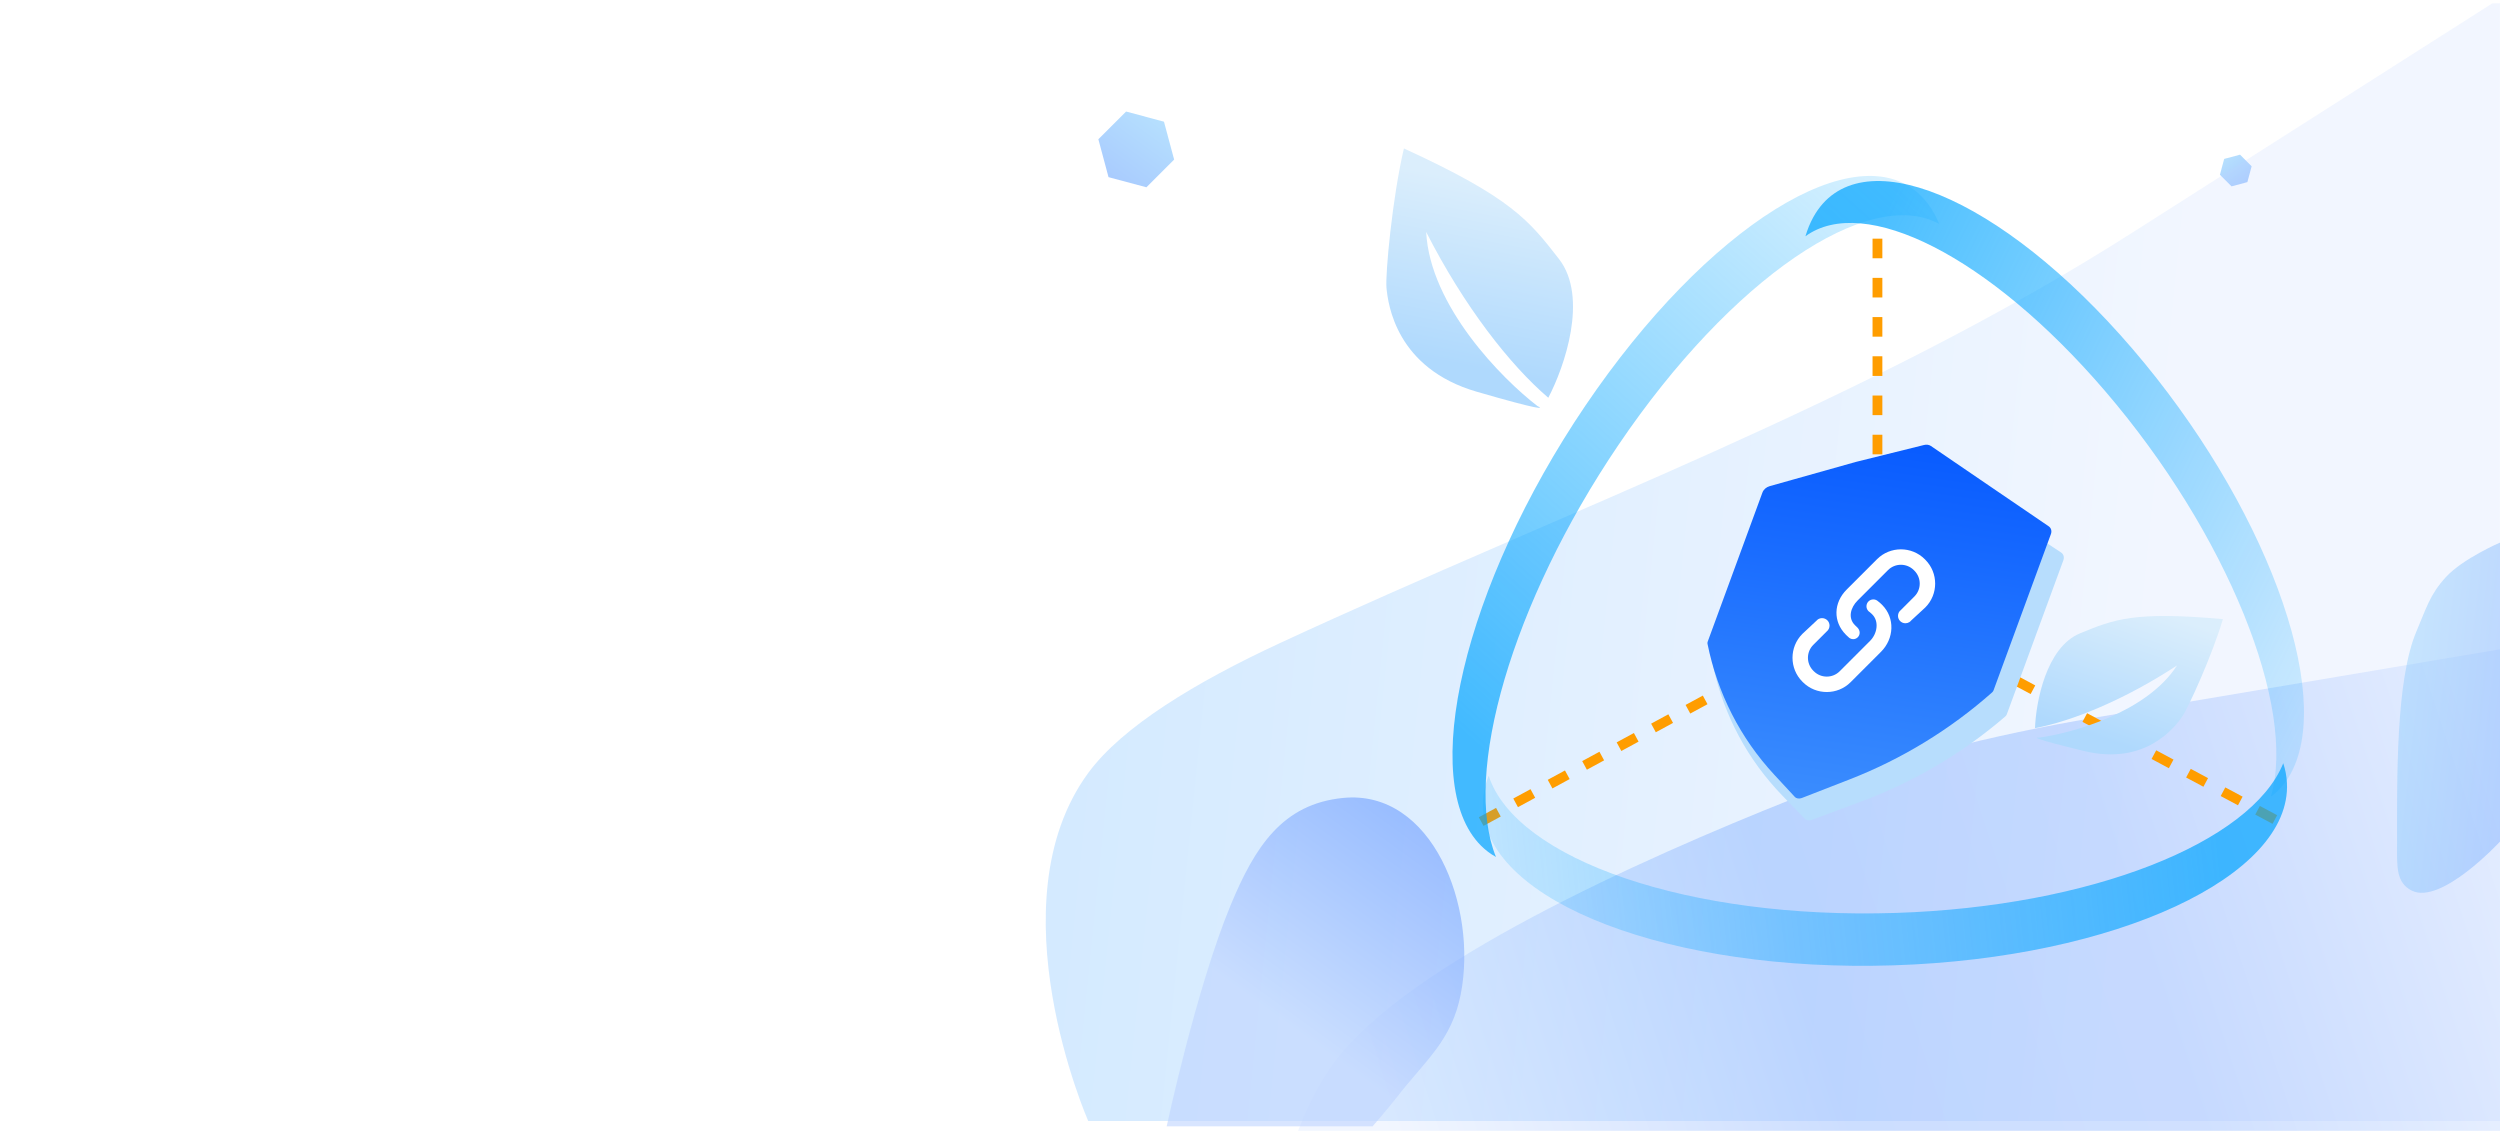 <svg width="255" height="116" viewBox="0 0 255 116" fill="none" xmlns="http://www.w3.org/2000/svg">
<g id="&#231;&#168;&#179;&#229;&#174;&#154;&#232;&#191;&#158;&#230;&#142;&#165;" clip-path="url(#clip0_2216_18812)">
<path id="Polygon 51" d="M119.762 16.276L116.933 19.104L113.069 18.069L112.034 14.205L114.863 11.377L118.726 12.412L119.762 16.276Z" fill="url(#paint0_linear_2216_18812)" fill-opacity="0.6"/>
<path id="Polygon 52" d="M226.433 17.826L227.617 19.009L229.233 18.576L229.666 16.959L228.483 15.776L226.866 16.209L226.433 17.826Z" fill="url(#paint1_linear_2216_18812)" fill-opacity="0.6"/>
<path id="Vector 5595" opacity="0.2" d="M110.999 78.842C101.245 92.157 110.999 114.342 110.999 114.342H254.999L254.999 -0.158L217.458 23.753C190.329 41.033 159.791 52.038 130.61 65.568C121.907 69.603 114.443 74.141 110.999 78.842Z" fill="url(#paint2_linear_2216_18812)"/>
<path id="Vector 5598" opacity="0.2" d="M136.123 108.342C126.369 121.657 128.123 149.842 128.123 149.842H272.123V63.342L213.736 73.188C203.262 74.954 192.93 77.486 183.058 81.406C167.19 87.706 143.411 98.393 136.123 108.342Z" fill="url(#paint3_linear_2216_18812)"/>
<g id="Vector 5596" filter="url(#filter0_b_2216_18812)">
<path d="M125.5 92.389C122.006 100.842 119 114.889 119 114.889H140C140 114.889 141.564 113.093 142.5 111.889C145.461 108.083 148.078 106.123 149 101.389C150.741 92.449 146.064 80.493 137 81.389C130.815 82.001 128 86.342 125.5 92.389Z" fill="url(#paint4_linear_2216_18812)" fill-opacity="0.6"/>
</g>
<g id="Vector 5597" filter="url(#filter1_b_2216_18812)">
<path d="M249.5 58.842C251.229 56.973 255 55.342 255 55.342V85.842C255 85.842 249 92.342 246 90.842C244.39 90.037 244.5 88.342 244.5 86.342C244.5 79.342 244.355 69.342 246.5 64.342C247.465 62.093 247.839 60.638 249.5 58.842Z" fill="url(#paint5_linear_2216_18812)" fill-opacity="0.4"/>
</g>
<path id="Vector 5627" d="M191.5 24.342V61.842M191.5 61.842L151 83.842M191.5 61.842L232.5 83.842" stroke="#FF9D00" stroke-dasharray="2 2"/>
<g id="Group 1321315497">
<g id="Vector 5618" filter="url(#filter2_i_2216_18812)">
<path d="M159.014 24.673C162.056 28.584 159.555 35.74 157.925 38.83C153.989 35.461 149.318 29.48 145.47 21.92C145.853 29.461 153.198 36.901 156.824 39.678C157.502 39.986 157.214 40.125 150.635 38.217C142.411 35.833 141.581 29.297 141.421 27.616C141.292 26.255 142.01 18.442 143.2 13.401C154.149 18.418 155.962 20.749 158.989 24.641L159.014 24.673Z" fill="url(#paint6_linear_2216_18812)"/>
</g>
<g id="Vector 5619" filter="url(#filter3_i_2216_18812)">
<path d="M212.163 62.859C208.707 64.278 207.661 69.897 207.57 72.53C211.408 71.801 216.706 69.639 222.057 66.134C218.981 70.924 211.385 73.039 207.972 73.498C207.413 73.445 207.55 73.644 212.569 74.862C218.844 76.384 221.837 72.418 222.571 71.379C223.166 70.537 225.625 65.155 226.736 61.411C217.691 60.59 215.631 61.435 212.192 62.847L212.163 62.859Z" fill="url(#paint7_linear_2216_18812)"/>
</g>
<g id="Frame 1321320011" filter="url(#filter4_i_2216_18812)">
<path id="Vector 3154" d="M174.771 64.882L180.276 49.887C180.388 49.58 180.676 49.327 181.016 49.236L189.985 46.838L197.118 45.158C197.366 45.1 197.61 45.135 197.792 45.255L203.041 48.71L210.225 53.433C210.485 53.604 210.577 53.919 210.461 54.236L204.692 69.949C204.664 70.027 204.611 70.101 204.542 70.16C200.237 73.87 195.25 76.82 189.929 78.802L184.796 80.715C184.531 80.814 184.255 80.769 184.093 80.602L181.809 78.244C178.276 74.595 175.864 70.104 174.753 65.105C174.737 65.034 174.743 64.957 174.771 64.882Z" fill="#B7DDFD"/>
<path id="Vector 3153" d="M174.185 62.532L179.769 47.32C179.88 47.018 180.162 46.768 180.496 46.674L189.287 44.202L196.254 42.471C196.51 42.408 196.764 42.444 196.95 42.571L202.013 46.026L208.965 50.764C209.218 50.936 209.307 51.248 209.192 51.561L203.34 67.5C203.312 67.577 203.262 67.649 203.195 67.707C198.939 71.483 193.982 74.511 188.67 76.578L183.784 78.48C183.514 78.585 183.231 78.539 183.069 78.365L180.971 76.1C177.51 72.365 175.183 67.802 174.165 62.751C174.151 62.681 174.158 62.606 174.185 62.532Z" fill="url(#paint8_linear_2216_18812)"/>
<g id="&#233;&#147;&#190;&#230;&#142;&#165; 1">
<path id="Vector" d="M191.919 58.723C191.808 58.612 191.689 58.511 191.566 58.418L191.566 58.419C191.44 58.297 191.269 58.223 191.08 58.223C190.693 58.223 190.379 58.537 190.379 58.924C190.379 59.095 190.441 59.252 190.543 59.374C190.543 59.374 190.543 59.374 190.543 59.374C190.592 59.432 190.65 59.483 190.716 59.523C190.782 59.577 190.847 59.631 190.907 59.692L190.965 59.749C191.692 60.475 191.475 61.725 190.748 62.452L187.648 65.552C186.921 66.278 185.74 66.278 185.013 65.552L184.955 65.494C184.228 64.767 184.228 63.585 184.955 62.86L186.325 61.491C186.5 61.351 186.613 61.136 186.613 60.894C186.613 60.473 186.272 60.133 185.852 60.133C185.693 60.133 185.546 60.181 185.424 60.264C185.423 60.263 185.423 60.263 185.423 60.262L185.408 60.275C185.354 60.314 185.305 60.36 185.263 60.411L183.84 61.743C182.501 63.082 182.501 65.272 183.84 66.609L183.897 66.667C185.236 68.004 187.425 68.004 188.763 66.667L191.863 63.566C193.199 62.228 193.312 60.117 191.976 58.78L191.919 58.723Z" fill="white"/>
<path id="Vector_2" d="M196.383 54.177L196.325 54.119C194.987 52.781 192.798 52.781 191.459 54.119L188.36 57.219C187.021 58.558 186.948 60.49 188.286 61.829L188.343 61.885C188.404 61.946 188.467 62.003 188.531 62.058C188.578 62.11 188.632 62.155 188.693 62.19C188.694 62.19 188.694 62.191 188.695 62.191L188.695 62.191C188.792 62.247 188.904 62.279 189.024 62.279C189.39 62.279 189.686 61.982 189.686 61.617C189.686 61.514 189.662 61.416 189.62 61.329C189.533 61.133 189.369 61.013 189.256 60.9L189.199 60.844C188.472 60.117 188.748 59.061 189.475 58.335L192.576 55.235C193.301 54.508 194.483 54.508 195.21 55.235L195.267 55.292C195.994 56.019 195.994 57.201 195.267 57.927L193.902 59.293C193.716 59.431 193.596 59.652 193.596 59.901C193.596 60.318 193.934 60.656 194.351 60.656C194.496 60.656 194.632 60.615 194.747 60.544C194.748 60.545 194.749 60.547 194.75 60.548L194.771 60.529C194.836 60.485 194.894 60.431 194.943 60.37L196.382 59.042C197.721 57.704 197.721 55.515 196.383 54.177Z" fill="white"/>
</g>
</g>
<g id="Group 1321315509">
<g id="Subtract" filter="url(#filter5_b_2216_18812)">
<path fill-rule="evenodd" clip-rule="evenodd" d="M232.894 77.85C229.624 85.934 213.297 92.481 193.34 93.12C172.307 93.794 154.638 87.668 151.846 79.137C151.405 80.227 151.202 81.344 151.258 82.479C151.735 92.033 170.481 99.19 193.127 98.465C215.774 97.739 233.746 89.406 233.269 79.853C233.235 79.172 233.108 78.504 232.894 77.85Z" fill="url(#paint9_linear_2216_18812)" fill-opacity="0.7"/>
</g>
</g>
<g id="Group 1321315508">
<g id="Subtract_2" filter="url(#filter6_b_2216_18812)">
<path fill-rule="evenodd" clip-rule="evenodd" d="M184.154 24.1C190.117 19.75 202.848 26.054 214.699 39.863C227.191 54.419 234.311 72.193 231.624 81.27C232.428 80.684 233.109 79.903 233.648 78.922C238.187 70.66 230.964 51.258 217.515 35.587C204.067 19.916 189.485 13.91 184.946 22.172C184.623 22.76 184.36 23.405 184.154 24.1Z" fill="url(#paint10_linear_2216_18812)" fill-opacity="0.7"/>
</g>
</g>
<g id="Subtract_3" filter="url(#filter7_b_2216_18812)">
<path fill-rule="evenodd" clip-rule="evenodd" d="M152.591 87.412C149.167 79.034 154.164 61.509 165.085 45.379C176.595 28.376 190.637 18.904 197.798 22.843C197.337 21.713 196.722 20.75 195.948 19.978C189.433 13.487 174.106 23.065 161.713 41.37C149.321 59.675 144.556 79.777 151.07 86.268C151.534 86.73 152.042 87.11 152.591 87.412Z" fill="url(#paint11_linear_2216_18812)" fill-opacity="0.7"/>
</g>
</g>
</g>
<defs>
<filter id="filter0_b_2216_18812" x="117" y="79.342" width="34.359" height="37.547" filterUnits="userSpaceOnUse" color-interpolation-filters="sRGB">
<feFlood flood-opacity="0" result="BackgroundImageFix"/>
<feGaussianBlur in="BackgroundImageFix" stdDeviation="1"/>
<feComposite in2="SourceAlpha" operator="in" result="effect1_backgroundBlur_2216_18812"/>
<feBlend mode="normal" in="SourceGraphic" in2="effect1_backgroundBlur_2216_18812" result="shape"/>
</filter>
<filter id="filter1_b_2216_18812" x="241.498" y="52.342" width="16.502" height="41.725" filterUnits="userSpaceOnUse" color-interpolation-filters="sRGB">
<feFlood flood-opacity="0" result="BackgroundImageFix"/>
<feGaussianBlur in="BackgroundImageFix" stdDeviation="1.5"/>
<feComposite in2="SourceAlpha" operator="in" result="effect1_backgroundBlur_2216_18812"/>
<feBlend mode="normal" in="SourceGraphic" in2="effect1_backgroundBlur_2216_18812" result="shape"/>
</filter>
<filter id="filter2_i_2216_18812" x="141.406" y="13.4" width="19.041" height="28.202" filterUnits="userSpaceOnUse" color-interpolation-filters="sRGB">
<feFlood flood-opacity="0" result="BackgroundImageFix"/>
<feBlend mode="normal" in="SourceGraphic" in2="BackgroundImageFix" result="shape"/>
<feColorMatrix in="SourceAlpha" type="matrix" values="0 0 0 0 0 0 0 0 0 0 0 0 0 0 0 0 0 0 127 0" result="hardAlpha"/>
<feOffset dy="1.741"/>
<feGaussianBlur stdDeviation="2.612"/>
<feComposite in2="hardAlpha" operator="arithmetic" k2="-1" k3="1"/>
<feColorMatrix type="matrix" values="0 0 0 0 0.514 0 0 0 0 0.784 0 0 0 0 1 0 0 0 1 0"/>
<feBlend mode="normal" in2="shape" result="effect1_innerShadow_2216_18812"/>
</filter>
<filter id="filter3_i_2216_18812" x="207.57" y="61.088" width="19.166" height="15.858" filterUnits="userSpaceOnUse" color-interpolation-filters="sRGB">
<feFlood flood-opacity="0" result="BackgroundImageFix"/>
<feBlend mode="normal" in="SourceGraphic" in2="BackgroundImageFix" result="shape"/>
<feColorMatrix in="SourceAlpha" type="matrix" values="0 0 0 0 0 0 0 0 0 0 0 0 0 0 0 0 0 0 127 0" result="hardAlpha"/>
<feOffset dy="1.741"/>
<feGaussianBlur stdDeviation="2.612"/>
<feComposite in2="hardAlpha" operator="arithmetic" k2="-1" k3="1"/>
<feColorMatrix type="matrix" values="0 0 0 0 0.514 0 0 0 0 0.784 0 0 0 0 1 0 0 0 1 0"/>
<feBlend mode="normal" in2="shape" result="effect1_innerShadow_2216_18812"/>
</filter>
<filter id="filter4_i_2216_18812" x="161.506" y="39.518" width="49.004" height="49.274" filterUnits="userSpaceOnUse" color-interpolation-filters="sRGB">
<feFlood flood-opacity="0" result="BackgroundImageFix"/>
<feBlend mode="normal" in="SourceGraphic" in2="BackgroundImageFix" result="shape"/>
<feColorMatrix in="SourceAlpha" type="matrix" values="0 0 0 0 0 0 0 0 0 0 0 0 0 0 0 0 0 0 127 0" result="hardAlpha"/>
<feOffset dy="2.917"/>
<feGaussianBlur stdDeviation="2.917"/>
<feComposite in2="hardAlpha" operator="arithmetic" k2="-1" k3="1"/>
<feColorMatrix type="matrix" values="0 0 0 0 0.567 0 0 0 0 0.812 0 0 0 0 1 0 0 0 1 0"/>
<feBlend mode="normal" in2="shape" result="effect1_innerShadow_2216_18812"/>
</filter>
<filter id="filter5_b_2216_18812" x="147.388" y="73.987" width="89.752" height="28.391" filterUnits="userSpaceOnUse" color-interpolation-filters="sRGB">
<feFlood flood-opacity="0" result="BackgroundImageFix"/>
<feGaussianBlur in="BackgroundImageFix" stdDeviation="1.931"/>
<feComposite in2="SourceAlpha" operator="in" result="effect1_backgroundBlur_2216_18812"/>
<feBlend mode="normal" in="SourceGraphic" in2="effect1_backgroundBlur_2216_18812" result="shape"/>
</filter>
<filter id="filter6_b_2216_18812" x="180.292" y="14.601" width="58.574" height="70.531" filterUnits="userSpaceOnUse" color-interpolation-filters="sRGB">
<feFlood flood-opacity="0" result="BackgroundImageFix"/>
<feGaussianBlur in="BackgroundImageFix" stdDeviation="1.931"/>
<feComposite in2="SourceAlpha" operator="in" result="effect1_backgroundBlur_2216_18812"/>
<feBlend mode="normal" in="SourceGraphic" in2="effect1_backgroundBlur_2216_18812" result="shape"/>
</filter>
<filter id="filter7_b_2216_18812" x="144.292" y="14.085" width="57.369" height="77.19" filterUnits="userSpaceOnUse" color-interpolation-filters="sRGB">
<feFlood flood-opacity="0" result="BackgroundImageFix"/>
<feGaussianBlur in="BackgroundImageFix" stdDeviation="1.931"/>
<feComposite in2="SourceAlpha" operator="in" result="effect1_backgroundBlur_2216_18812"/>
<feBlend mode="normal" in="SourceGraphic" in2="effect1_backgroundBlur_2216_18812" result="shape"/>
</filter>
<linearGradient id="paint0_linear_2216_18812" x1="119.795" y1="12.809" x2="114.568" y2="19.961" gradientUnits="userSpaceOnUse">
<stop stop-color="#86CCFD"/>
<stop offset="1" stop-color="#6DA6FE"/>
</linearGradient>
<linearGradient id="paint1_linear_2216_18812" x1="226.419" y1="16.375" x2="228.606" y2="19.367" gradientUnits="userSpaceOnUse">
<stop stop-color="#86CCFD"/>
<stop offset="1" stop-color="#6DA6FE"/>
</linearGradient>
<linearGradient id="paint2_linear_2216_18812" x1="103" y1="47.842" x2="220.5" y2="59.842" gradientUnits="userSpaceOnUse">
<stop stop-color="#1B91FF"/>
<stop offset="1" stop-color="#BED4FF"/>
</linearGradient>
<linearGradient id="paint3_linear_2216_18812" x1="294.5" y1="70.842" x2="143" y2="120.842" gradientUnits="userSpaceOnUse">
<stop offset="0.257" stop-color="#A4C3FF"/>
<stop offset="0.499" stop-color="#1566FF"/>
<stop offset="0.715" stop-color="#0059FF"/>
<stop offset="1" stop-color="#BED4FF"/>
</linearGradient>
<linearGradient id="paint4_linear_2216_18812" x1="156" y1="62.342" x2="127.5" y2="101.842" gradientUnits="userSpaceOnUse">
<stop stop-color="#1B66FF"/>
<stop offset="1" stop-color="#BED4FF"/>
</linearGradient>
<linearGradient id="paint5_linear_2216_18812" x1="245.342" y1="59.204" x2="257.652" y2="60.605" gradientUnits="userSpaceOnUse">
<stop stop-color="#86CCFD"/>
<stop offset="1" stop-color="#6DA6FE"/>
</linearGradient>
<linearGradient id="paint6_linear_2216_18812" x1="153.368" y1="15.801" x2="149.523" y2="35.615" gradientUnits="userSpaceOnUse">
<stop offset="0.072" stop-color="#DBEEFC"/>
<stop offset="1" stop-color="#AFD9FD"/>
</linearGradient>
<linearGradient id="paint7_linear_2216_18812" x1="219.183" y1="59.17" x2="214.272" y2="73.575" gradientUnits="userSpaceOnUse">
<stop offset="0.072" stop-color="#DBEEFC"/>
<stop offset="1" stop-color="#AFD9FD"/>
</linearGradient>
<linearGradient id="paint8_linear_2216_18812" x1="197.055" y1="42.428" x2="191.689" y2="79.851" gradientUnits="userSpaceOnUse">
<stop stop-color="#085BFF"/>
<stop offset="1" stop-color="#3B8DFE"/>
</linearGradient>
<linearGradient id="paint9_linear_2216_18812" x1="131.875" y1="92.556" x2="225.712" y2="82.874" gradientUnits="userSpaceOnUse">
<stop stop-color="#00A4FF" stop-opacity="0"/>
<stop offset="1" stop-color="#00A4FF"/>
</linearGradient>
<linearGradient id="paint10_linear_2216_18812" x1="249.924" y1="84.496" x2="178.821" y2="49.514" gradientUnits="userSpaceOnUse">
<stop stop-color="#00A4FF" stop-opacity="0"/>
<stop offset="1" stop-color="#00A4FF"/>
</linearGradient>
<linearGradient id="paint11_linear_2216_18812" x1="200.375" y1="-2.485" x2="139.391" y2="65.629" gradientUnits="userSpaceOnUse">
<stop stop-color="#00A4FF" stop-opacity="0"/>
<stop offset="1" stop-color="#00A4FF"/>
</linearGradient>
<clipPath id="clip0_2216_18812">
<rect width="255" height="115" fill="white" transform="translate(0 0.342)"/>
</clipPath>
</defs>
</svg>
